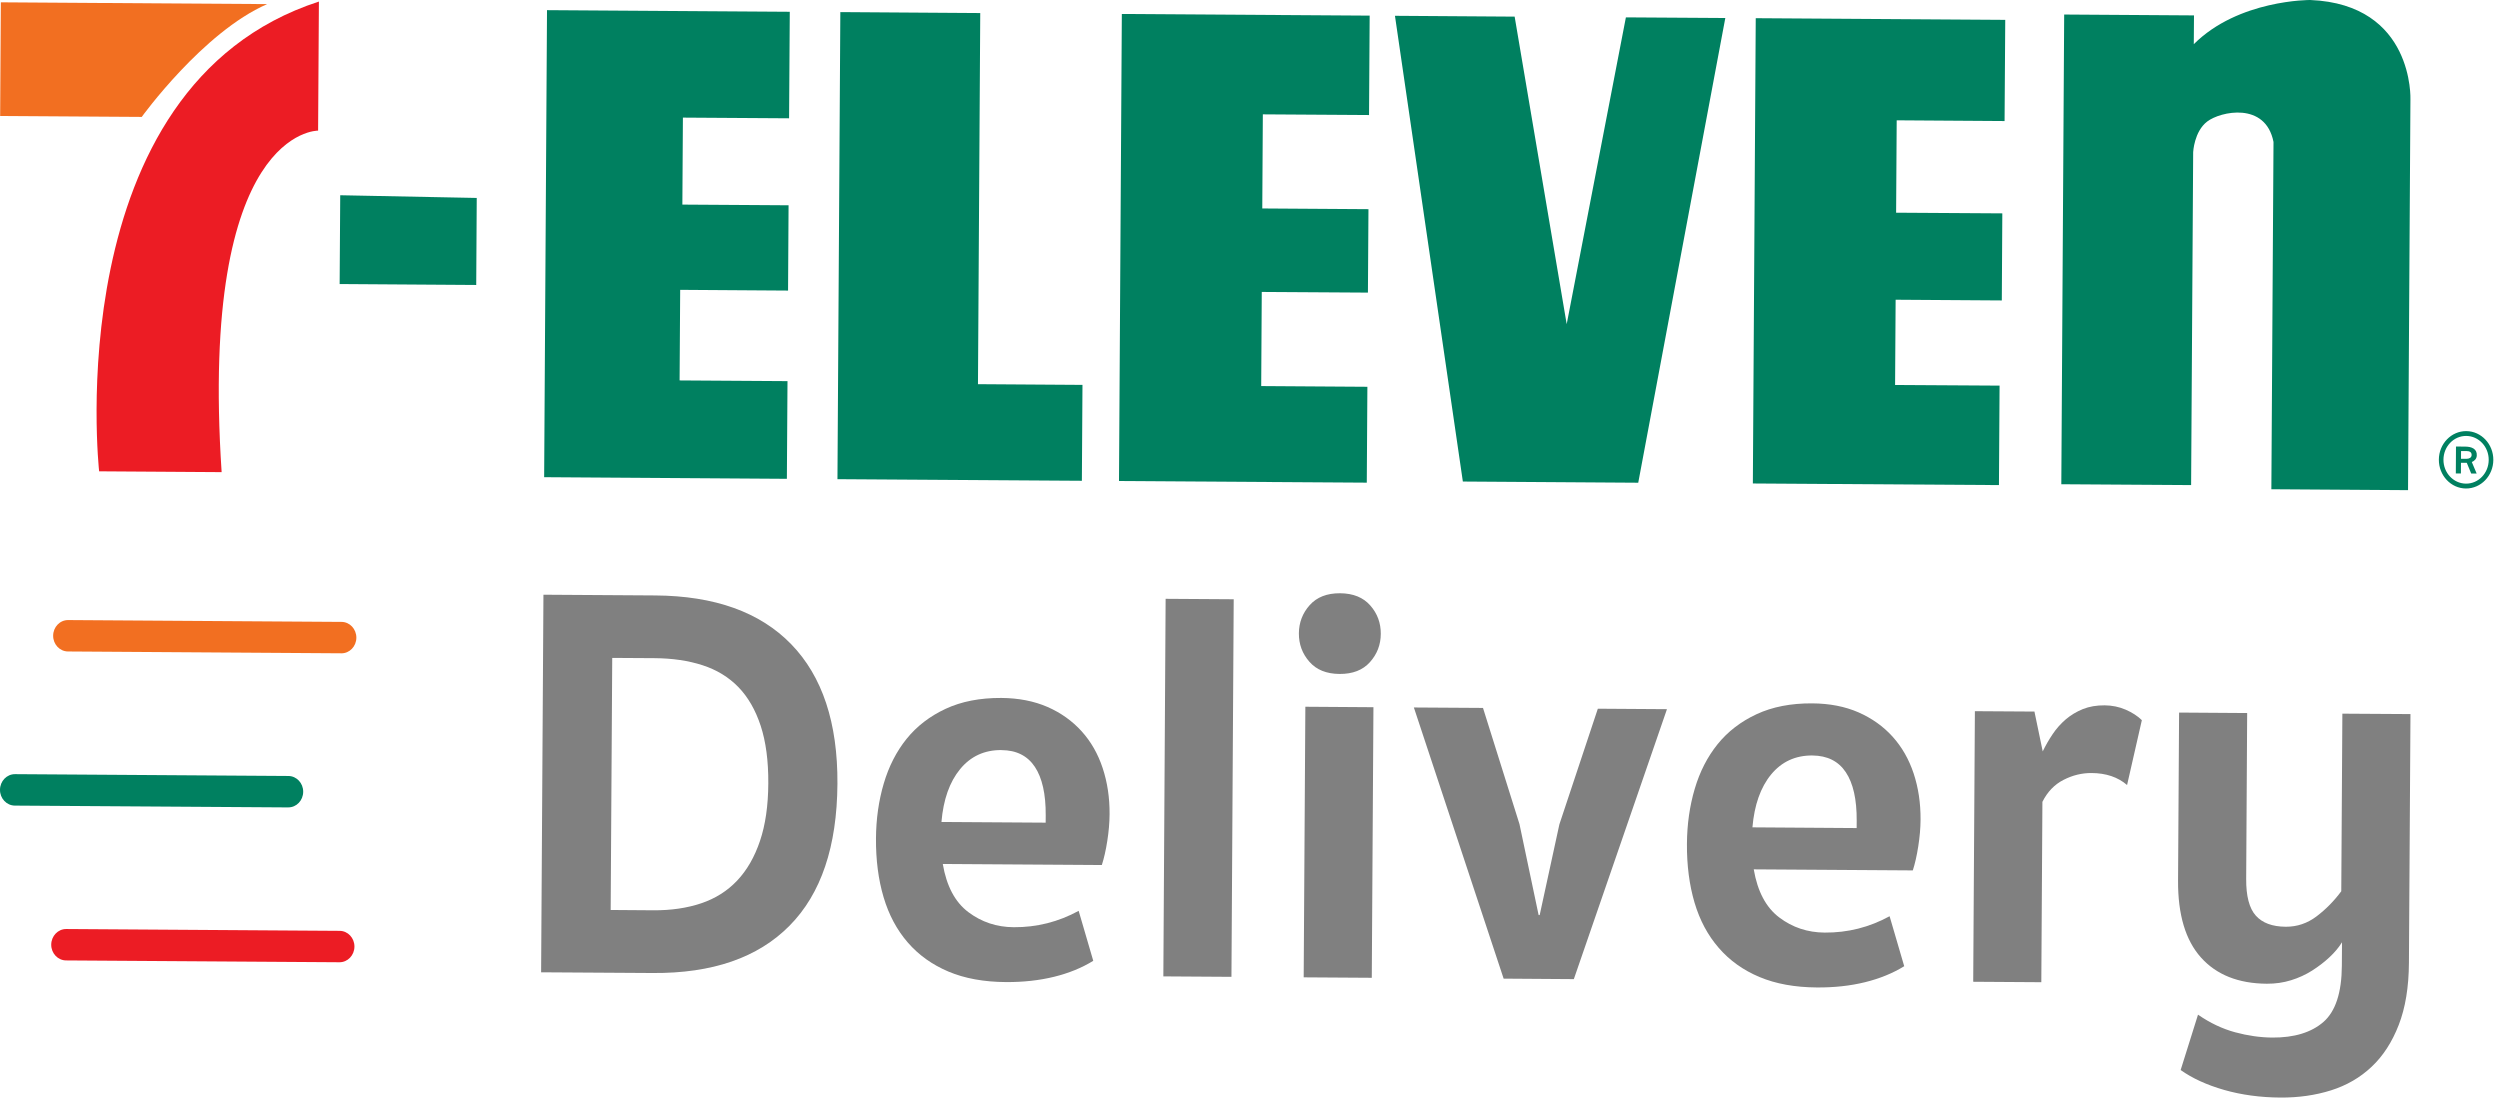 <?xml version="1.0" encoding="utf-8"?>
<svg xmlns="http://www.w3.org/2000/svg" fill="none" height="100%" overflow="visible" preserveAspectRatio="none" style="display: block;" viewBox="0 0 112 50" width="100%">
<g clip-path="url(#clip0_0_14402)" id="Layer_1">
<path d="M37.517 35.114C37.5 37.924 36.785 40.044 35.37 41.473C33.955 42.904 31.914 43.61 29.246 43.591L24.242 43.559L24.346 26.643L29.349 26.676C32.017 26.693 34.05 27.422 35.447 28.862C36.844 30.302 37.534 32.386 37.517 35.114ZM34.42 35.093C34.426 34.089 34.312 33.231 34.08 32.519C33.845 31.805 33.511 31.226 33.078 30.78C32.643 30.334 32.109 30.008 31.476 29.803C30.842 29.597 30.128 29.492 29.333 29.486L27.428 29.474L27.358 40.767L29.265 40.781C30.058 40.787 30.773 40.682 31.41 40.469C32.046 40.255 32.585 39.916 33.024 39.451C33.464 38.986 33.805 38.394 34.047 37.675C34.29 36.957 34.415 36.096 34.42 35.092" fill="#808080" id="Vector"/>
<path d="M42.237 38.706C42.405 39.695 42.785 40.413 43.379 40.861C43.972 41.308 44.65 41.534 45.413 41.539C46.446 41.546 47.416 41.301 48.324 40.806L48.978 43.044C48.468 43.359 47.882 43.598 47.223 43.76C46.562 43.922 45.843 44.002 45.065 43.997C44.08 43.991 43.224 43.835 42.495 43.529C41.766 43.221 41.157 42.787 40.668 42.223C40.179 41.659 39.819 40.984 39.585 40.195C39.351 39.407 39.237 38.527 39.244 37.556C39.25 36.687 39.366 35.868 39.593 35.099C39.82 34.331 40.161 33.664 40.618 33.097C41.074 32.533 41.657 32.084 42.364 31.755C43.074 31.424 43.905 31.264 44.857 31.268C45.636 31.274 46.324 31.409 46.928 31.671C47.53 31.935 48.039 32.299 48.457 32.761C48.876 33.225 49.19 33.774 49.4 34.412C49.611 35.05 49.714 35.736 49.709 36.472C49.707 36.858 49.672 37.259 49.606 37.676C49.541 38.094 49.459 38.453 49.362 38.753L42.238 38.706H42.237ZM44.865 33.603C44.102 33.597 43.485 33.883 43.013 34.457C42.541 35.031 42.262 35.82 42.177 36.824L46.846 36.855L46.848 36.529C46.854 35.575 46.691 34.851 46.362 34.355C46.032 33.859 45.534 33.608 44.866 33.605" fill="#808080" id="Vector_2"/>
<path d="M52.22 26.827L52.118 43.742L55.169 43.762L55.27 26.847L52.22 26.827Z" fill="#808080" id="Vector_3"/>
<path d="M60.036 26.578C60.624 26.582 61.075 26.765 61.391 27.128C61.707 27.488 61.863 27.913 61.859 28.398C61.857 28.883 61.695 29.304 61.374 29.663C61.055 30.02 60.601 30.197 60.013 30.193C59.425 30.189 58.972 30.006 58.659 29.644C58.342 29.283 58.187 28.86 58.19 28.374C58.194 27.89 58.354 27.468 58.675 27.109C58.995 26.752 59.448 26.574 60.036 26.578ZM61.456 43.805L58.405 43.785L58.48 31.662L61.53 31.683L61.456 43.805Z" fill="#808080" id="Vector_4"/>
<path d="M67.363 43.843L63.341 31.695L66.438 31.715L68.073 36.922L68.93 40.994H68.978L69.86 36.933L71.583 31.75L74.68 31.771L70.508 43.865L67.363 43.843Z" fill="#808080" id="Vector_5"/>
<path d="M78.568 38.948C78.737 39.937 79.117 40.655 79.711 41.102C80.303 41.55 80.981 41.775 81.743 41.78C82.777 41.788 83.746 41.544 84.654 41.047L85.309 43.286C84.798 43.601 84.213 43.84 83.552 44.003C82.892 44.165 82.173 44.244 81.396 44.238C80.411 44.232 79.554 44.076 78.825 43.77C78.096 43.464 77.487 43.029 76.999 42.464C76.509 41.901 76.149 41.225 75.915 40.437C75.683 39.649 75.568 38.769 75.575 37.798C75.581 36.928 75.697 36.109 75.924 35.341C76.15 34.573 76.492 33.906 76.949 33.339C77.405 32.774 77.987 32.326 78.695 31.996C79.404 31.666 80.235 31.505 81.188 31.511C81.966 31.516 82.655 31.65 83.259 31.913C83.86 32.178 84.371 32.54 84.788 33.002C85.207 33.467 85.52 34.016 85.732 34.653C85.942 35.29 86.045 35.976 86.041 36.713C86.039 37.098 86.004 37.499 85.938 37.916C85.873 38.334 85.791 38.694 85.694 38.994L78.57 38.947L78.568 38.948ZM81.197 33.845C80.435 33.84 79.817 34.125 79.345 34.698C78.873 35.273 78.594 36.062 78.509 37.065L83.178 37.097L83.18 36.77C83.186 35.816 83.023 35.092 82.693 34.597C82.363 34.101 81.864 33.851 81.197 33.846" fill="#808080" id="Vector_6"/>
<path d="M91.514 33.663C91.643 33.398 91.79 33.138 91.96 32.888C92.127 32.638 92.324 32.419 92.547 32.227C92.772 32.037 93.026 31.883 93.312 31.767C93.599 31.652 93.925 31.596 94.291 31.599C94.623 31.602 94.936 31.666 95.23 31.793C95.523 31.921 95.765 32.077 95.955 32.263L95.293 35.169C94.882 34.815 94.351 34.635 93.699 34.632C93.27 34.629 92.853 34.73 92.447 34.938C92.041 35.144 91.725 35.473 91.5 35.922L91.451 44.003L88.4 43.983L88.475 31.861L91.143 31.878L91.514 33.662V33.663Z" fill="#808080" id="Vector_7"/>
<path d="M104.923 42.212C104.779 42.446 104.591 42.67 104.359 42.886C104.128 43.103 103.868 43.3 103.582 43.483C103.293 43.666 102.979 43.81 102.638 43.915C102.295 44.022 101.933 44.073 101.552 44.071C100.281 44.062 99.299 43.672 98.605 42.898C97.911 42.124 97.568 40.975 97.577 39.452L97.623 31.923L100.673 31.944L100.629 39.372C100.623 40.142 100.767 40.692 101.059 41.019C101.351 41.347 101.798 41.514 102.402 41.518C102.91 41.521 103.371 41.365 103.786 41.05C104.201 40.735 104.569 40.362 104.889 39.928L104.938 31.972L107.989 31.991L107.92 43.136C107.914 44.223 107.761 45.15 107.463 45.918C107.165 46.686 106.76 47.311 106.248 47.792C105.738 48.274 105.131 48.626 104.431 48.847C103.73 49.068 102.976 49.175 102.166 49.171C101.26 49.165 100.418 49.051 99.642 48.829C98.865 48.606 98.215 48.308 97.693 47.937L98.471 45.457C99.008 45.829 99.563 46.091 100.133 46.246C100.704 46.4 101.259 46.479 101.799 46.483C102.784 46.489 103.548 46.255 104.091 45.783C104.632 45.309 104.908 44.47 104.915 43.266L104.922 42.212H104.923Z" fill="#808080" id="Vector_8"/>
<path d="M15.292 29.268L3.044 29.186C2.676 29.183 2.379 28.866 2.381 28.479C2.383 28.091 2.684 27.776 3.054 27.779L15.301 27.861C15.671 27.863 15.966 28.181 15.965 28.569C15.963 28.958 15.662 29.271 15.292 29.269" fill="#F26F21" id="Vector_9"/>
<path d="M12.911 36.172L0.664 36.091C0.295 36.088 -0.003 35.77 -0 35.382C0.002 34.995 0.303 34.68 0.673 34.682L12.92 34.764C13.289 34.767 13.585 35.084 13.583 35.471C13.581 35.862 13.281 36.174 12.911 36.171" fill="#008060" id="Vector_10"/>
<path d="M15.207 43.109L2.959 43.027C2.591 43.025 2.293 42.708 2.295 42.32C2.298 41.932 2.599 41.617 2.968 41.62L15.216 41.702C15.585 41.704 15.881 42.021 15.879 42.409C15.876 42.798 15.576 43.111 15.207 43.109Z" fill="#EC1C24" id="Vector_11"/>
<path d="M0.038 0.104L0.007 5.196L6.35 5.238C6.35 5.238 9.092 1.438 11.969 0.184L0.038 0.104Z" fill="#F26F21" id="Vector_12"/>
<path d="M14.287 0.07L14.251 5.852C14.251 5.852 8.915 5.764 9.929 21.152L4.441 21.115C4.441 21.115 2.532 3.889 14.287 0.07Z" fill="#EC1C24" id="Vector_13"/>
<path d="M15.242 8.747L15.216 12.725L21.335 12.767L21.358 8.868L15.242 8.747Z" fill="#008060" id="Vector_14"/>
<path d="M24.506 0.455L35.382 0.528L35.351 5.3L30.594 5.269L30.57 9.166L35.328 9.197L35.305 13.018L30.472 12.985L30.446 17.043L35.28 17.075L35.252 21.451L24.378 21.378L24.506 0.455Z" fill="#008060" id="Vector_15"/>
<path d="M37.647 0.542L37.518 21.467L48.468 21.539L48.495 17.243L43.813 17.211L43.915 0.585L37.647 0.542Z" fill="#008060" id="Vector_16"/>
<path d="M50.258 0.626L50.131 21.55L61.232 21.623L61.259 17.328L56.502 17.296L56.527 13.079L61.283 13.109L61.307 9.371L56.55 9.339L56.575 5.123L61.333 5.154L61.361 0.7L50.258 0.626Z" fill="#008060" id="Vector_17"/>
<path d="M78.657 0.815L78.528 21.66L89.553 21.732L89.581 17.276L84.9 17.247L84.924 13.428L89.681 13.46L89.704 9.559L84.946 9.529L84.972 5.39L89.805 5.423L89.835 0.89L78.657 0.815Z" fill="#008060" id="Vector_18"/>
<path d="M62.494 0.708L67.856 0.745L70.188 14.523L72.84 0.778L77.294 0.807L73.393 21.626L65.536 21.573L62.494 0.708Z" fill="#008060" id="Vector_19"/>
<path clip-rule="evenodd" d="M110.49 19.314C109.815 19.31 109.264 19.882 109.261 20.591C109.256 21.3 109.8 21.88 110.473 21.885C111.146 21.889 111.696 21.316 111.701 20.607C111.706 19.898 111.162 19.318 110.49 19.314ZM110.475 21.667C109.914 21.663 109.463 21.181 109.467 20.593C109.47 20.002 109.926 19.526 110.487 19.53C111.048 19.533 111.498 20.016 111.494 20.606C111.491 21.195 111.035 21.672 110.475 21.667Z" fill="#008060" fill-rule="evenodd" id="Vector_20"/>
<path d="M110.954 21.215H110.71L110.512 20.735L110.252 20.732L110.249 21.21H110.021L110.028 20.004L110.439 20.008C110.737 20.009 110.979 20.111 110.96 20.413C110.95 20.552 110.865 20.647 110.736 20.697L110.955 21.216L110.954 21.215ZM110.507 20.554C110.613 20.554 110.729 20.505 110.729 20.383C110.731 20.248 110.625 20.207 110.497 20.207H110.255L110.253 20.553H110.508L110.507 20.554Z" fill="#008060" id="Vector_21"/>
<path d="M92.475 0.651L92.347 21.694L98.162 21.732L98.254 6.817C98.254 6.817 98.296 5.893 98.883 5.444C99.47 4.993 101.497 4.544 101.853 6.359L101.757 21.918L107.88 21.959L107.987 4.466C107.987 4.466 108.167 0.193 103.499 -0C103.499 -0 100.285 -0.022 98.282 1.98L98.291 0.69L92.475 0.651Z" fill="#008060" id="Vector_22"/>
</g>
<defs>
<clipPath id="clip0_0_14402">
<rect fill="white" height="49.17" width="111.702"/>
</clipPath>
</defs>
</svg>